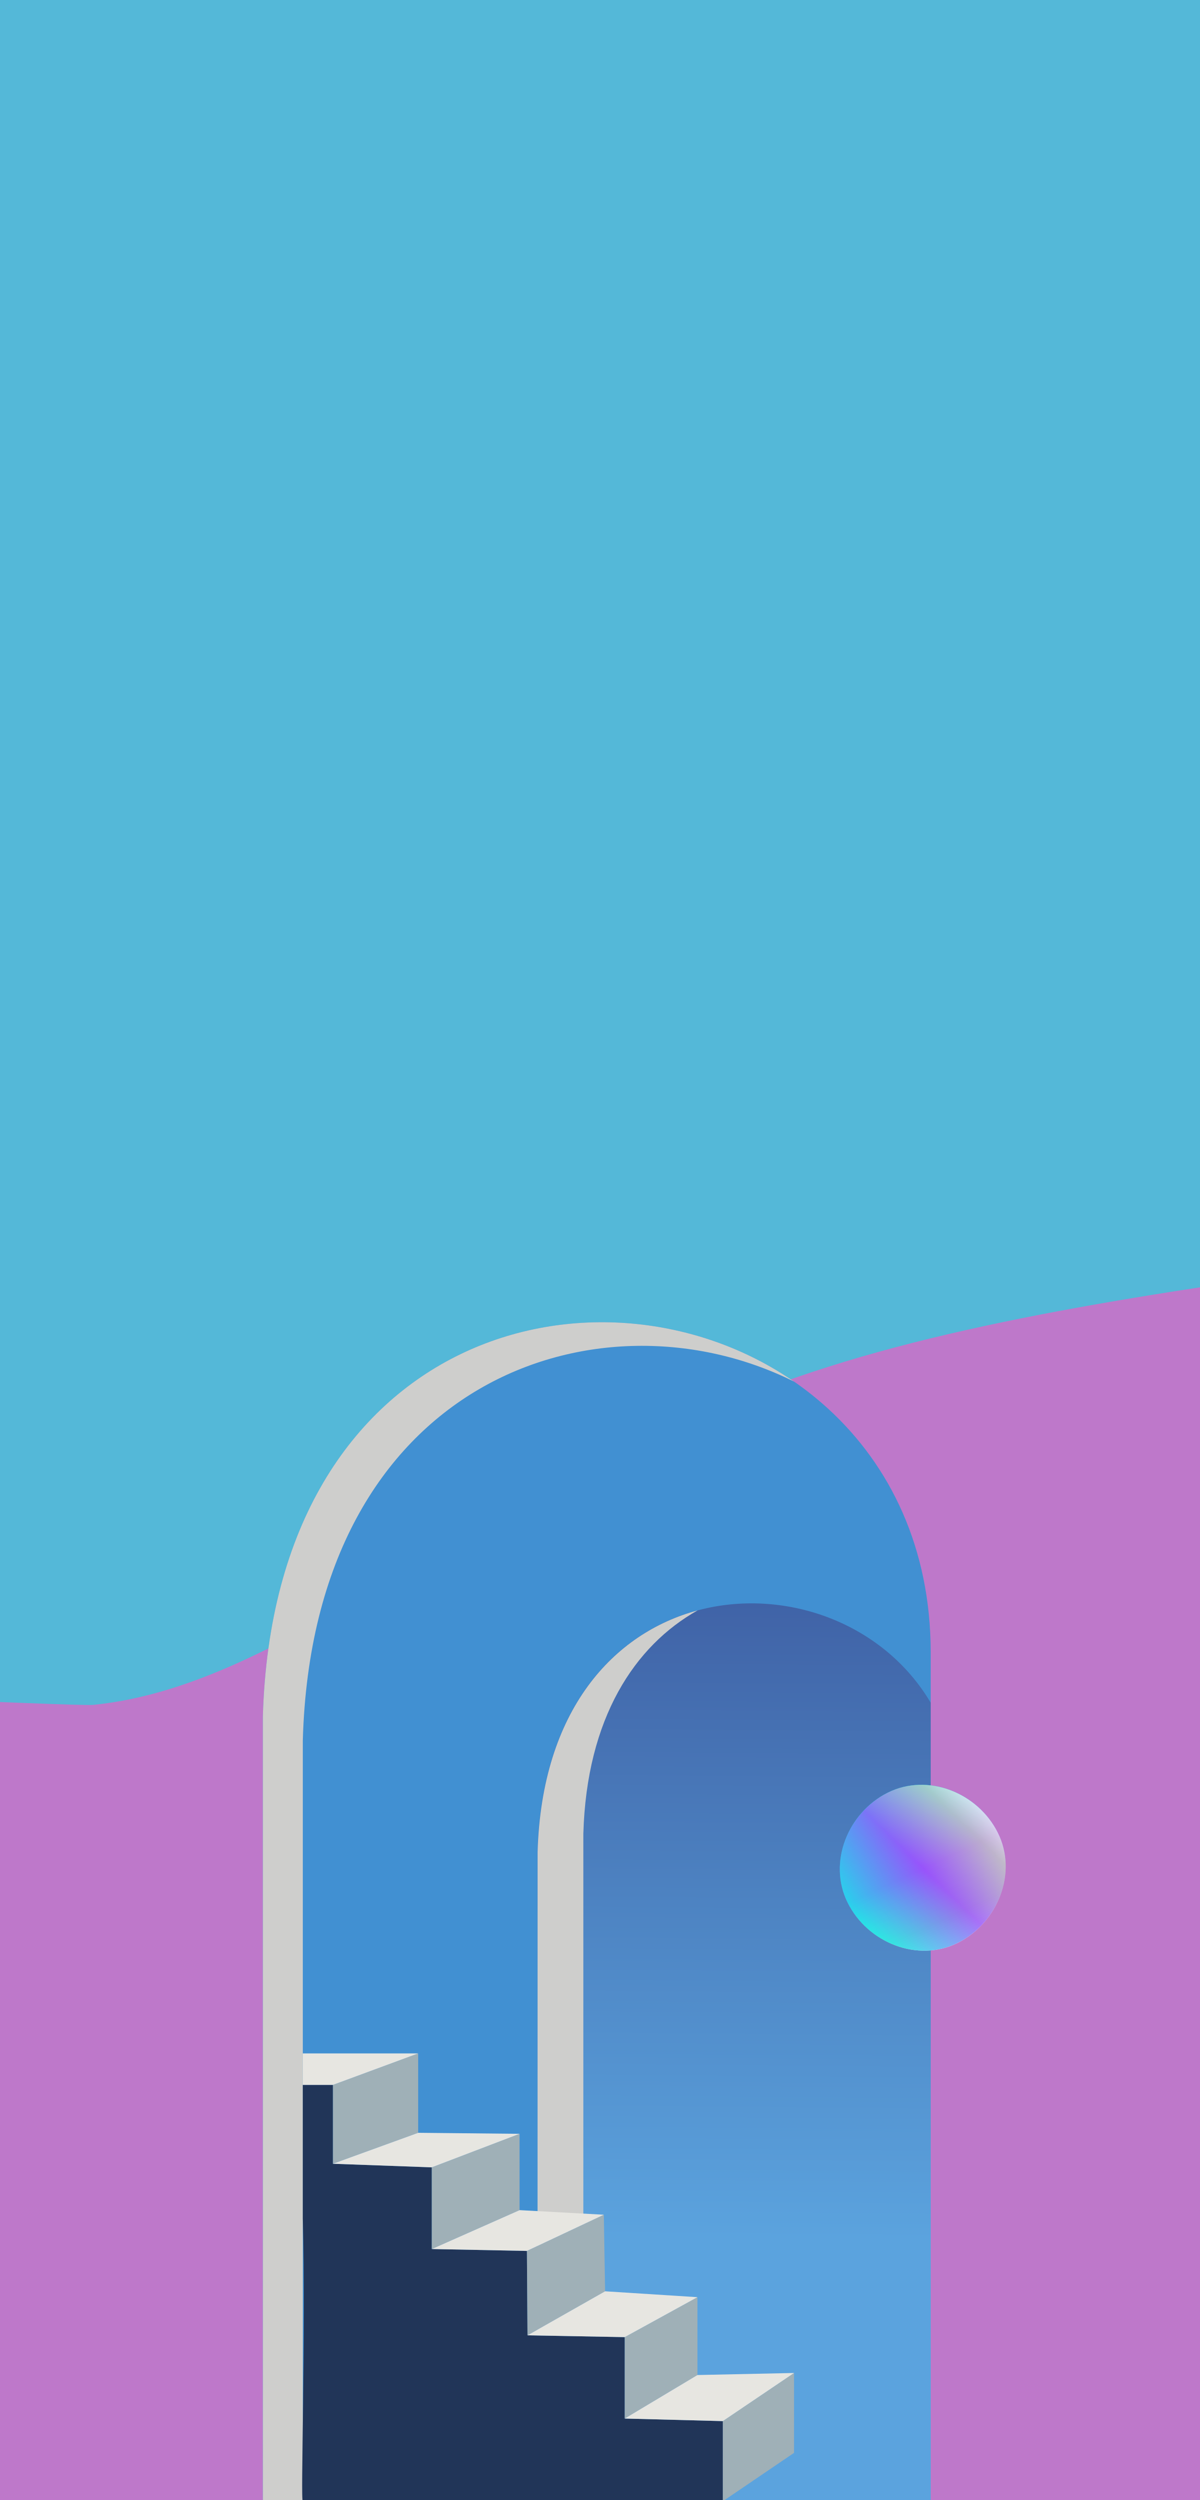<?xml version="1.0" encoding="UTF-8"?> <svg xmlns="http://www.w3.org/2000/svg" width="420" height="875" viewBox="0 0 420 875" fill="none"> <g clip-path="url(#clip0_62_275)"> <path d="M2373.51 -372H0V875.244H2373.51V-372Z" fill="#A82682"></path> <path fill-rule="evenodd" clip-rule="evenodd" d="M2373.51 -372H0V875.244H2373.51V-372Z" fill="#24A5BA"></path> <path fill-rule="evenodd" clip-rule="evenodd" d="M2373.51 -372H0V875.244H2373.51V-372Z" fill="#FEB4D4"></path> <g filter="url(#filter0_f_62_275)"> <path fill-rule="evenodd" clip-rule="evenodd" d="M1498.19 123C1499.67 171.023 1470.14 223.719 1427.83 263.964C1353.86 334.312 1240.87 366.606 1230.71 447.505C1220.55 528.402 1313.22 657.904 1322.16 771.26C1331.1 884.617 1256.32 981.829 1128.06 1030.44C999.812 1079.04 818.088 1079.04 694.456 1116.59C570.825 1154.14 505.283 1229.24 431.543 1236.67C420.776 1237.76 -66.435 1213.78 -77.368 1212L-94.45 -311.5L1454.93 -365L1498.19 123Z" fill="#8746C3" fill-opacity="0.54"></path> </g> <g filter="url(#filter1_f_62_275)"> <path fill-rule="evenodd" clip-rule="evenodd" d="M1099.29 -517C1100.77 -468.977 1071.24 -416.281 1028.93 -376.036C954.958 -305.688 841.971 -273.394 831.812 -192.495C821.651 -111.598 914.316 17.904 923.257 131.26C932.198 244.617 857.416 341.829 729.164 390.435C600.913 439.042 419.188 439.042 295.557 476.591C171.925 514.142 106.383 589.242 32.644 596.672C21.877 597.758 -465.334 573.784 -476.268 572L-493.349 -951.5L1056.03 -1005L1099.29 -517Z" fill="#54B8D8"></path> </g> <path fill-rule="evenodd" clip-rule="evenodd" d="M92 875.323H325.743V578.264C325.743 432.121 97.378 408.84 92 600.847V875.323Z" fill="#4190D2"></path> <path fill-rule="evenodd" clip-rule="evenodd" d="M325.744 877.5V595.922C293.065 540.584 190.949 546.532 188.098 648.341V873.02L325.744 877.5Z" fill="url(#paint0_linear_62_275)"></path> <path fill-rule="evenodd" clip-rule="evenodd" d="M204.169 775.227V641.794C205.305 601.251 222.192 575.929 244.16 563.604C214.876 571.477 189.555 598.338 188.155 648.309V774.351L204.169 775.227Z" fill="#CECECC"></path> <path fill-rule="evenodd" clip-rule="evenodd" d="M92 875.311H105.984V609.094C109.527 482.584 209.867 449.552 277.916 483.529C210.649 437.063 95.795 465.325 92 600.835V875.311H92Z" fill="#CECECC"></path> <path fill-rule="evenodd" clip-rule="evenodd" d="M105.984 729.668H116.532V757.27L151.127 758.524V787.112L184.422 787.773L184.622 817.312L218.661 817.939V846.437L252.988 847.333V875.383H105.984C105.113 875.383 107.137 817.596 105.984 776.433L105.984 729.668Z" fill="#213558"></path> <path fill-rule="evenodd" clip-rule="evenodd" d="M252.988 875.383V847.333L277.916 830.489V858.448L252.988 875.383Z" fill="#9FB0B7"></path> <path fill-rule="evenodd" clip-rule="evenodd" d="M218.665 817.936L244.103 803.963V831.206L218.662 846.437L218.665 817.936Z" fill="#9FB0B7"></path> <path fill-rule="evenodd" clip-rule="evenodd" d="M184.622 817.312L184.421 787.773L211.336 775.106L211.784 801.901L184.622 817.312Z" fill="#9FB0B7"></path> <path fill-rule="evenodd" clip-rule="evenodd" d="M116.532 757.257V729.668L146.359 718.65V746.431L116.532 757.257Z" fill="#9FB0B7"></path> <path fill-rule="evenodd" clip-rule="evenodd" d="M151.127 787.111V758.524L181.851 746.789V773.494L151.127 787.111Z" fill="#9FB0B7"></path> <path fill-rule="evenodd" clip-rule="evenodd" d="M218.662 846.437L244.103 831.206L277.917 830.489L252.989 847.333L218.662 846.437Z" fill="#E7E6E1"></path> <path fill-rule="evenodd" clip-rule="evenodd" d="M184.623 817.312L211.785 801.901L244.103 803.963L218.662 817.939L184.623 817.312Z" fill="#E7E6E1"></path> <path fill-rule="evenodd" clip-rule="evenodd" d="M151.127 787.111L181.851 773.494L211.337 775.106L184.422 787.773L151.127 787.111Z" fill="#E7E6E1"></path> <path fill-rule="evenodd" clip-rule="evenodd" d="M116.505 757.267L146.359 746.431L181.85 746.789L151.127 758.524L116.505 757.267Z" fill="#E7E6E1"></path> <path fill-rule="evenodd" clip-rule="evenodd" d="M105.983 718.65V729.668H116.531L146.359 718.65H105.983Z" fill="#E7E6E1"></path> <path fill-rule="evenodd" clip-rule="evenodd" d="M296.685 665.938C303.694 679.954 321.216 686.962 335.233 679.954C349.251 672.946 356.259 655.426 349.251 641.411C342.242 627.395 324.72 620.387 310.703 627.395C296.685 634.403 289.676 651.922 296.685 665.938Z" fill="url(#paint1_linear_62_275)"></path> <path fill-rule="evenodd" clip-rule="evenodd" d="M296.685 665.938C303.694 679.954 321.216 686.962 335.233 679.954C349.251 672.946 356.259 655.426 349.251 641.411C342.242 627.395 324.72 620.387 310.703 627.395C296.685 634.403 289.676 651.922 296.685 665.938Z" fill="url(#paint2_linear_62_275)" fill-opacity="0.8"></path> </g> <defs> <filter id="filter0_f_62_275" x="-494.45" y="-765" width="2392.69" height="2401.71" filterUnits="userSpaceOnUse" color-interpolation-filters="sRGB"> <feFlood flood-opacity="0" result="BackgroundImageFix"></feFlood> <feBlend mode="normal" in="SourceGraphic" in2="BackgroundImageFix" result="shape"></feBlend> <feGaussianBlur stdDeviation="200" result="effect1_foregroundBlur_62_275"></feGaussianBlur> </filter> <filter id="filter1_f_62_275" x="-893.349" y="-1405" width="2392.69" height="2401.71" filterUnits="userSpaceOnUse" color-interpolation-filters="sRGB"> <feFlood flood-opacity="0" result="BackgroundImageFix"></feFlood> <feBlend mode="normal" in="SourceGraphic" in2="BackgroundImageFix" result="shape"></feBlend> <feGaussianBlur stdDeviation="200" result="effect1_foregroundBlur_62_275"></feGaussianBlur> </filter> <linearGradient id="paint0_linear_62_275" x1="262.912" y1="561.14" x2="261.01" y2="783.381" gradientUnits="userSpaceOnUse"> <stop stop-color="#4063A7"></stop> <stop offset="0.471" stop-color="#4D83C2"></stop> <stop offset="1" stop-color="#5BA3DE"></stop> </linearGradient> <linearGradient id="paint1_linear_62_275" x1="309.315" y1="630.058" x2="332.943" y2="681.041" gradientUnits="userSpaceOnUse"> <stop stop-color="#00FFE6"></stop> <stop offset="0.49" stop-color="#9853FB"></stop> <stop offset="0.831" stop-color="#C4C4C4"></stop> <stop offset="1" stop-color="white"></stop> </linearGradient> <linearGradient id="paint2_linear_62_275" x1="301.866" y1="675.257" x2="344.781" y2="631.171" gradientUnits="userSpaceOnUse"> <stop stop-color="#00FFE6"></stop> <stop offset="0.49" stop-color="#9853FB"></stop> <stop offset="0.831" stop-color="#C4C4C4"></stop> <stop offset="1" stop-color="white"></stop> </linearGradient> <clipPath id="clip0_62_275"> <rect width="420" height="875" fill="white"></rect> </clipPath> </defs> </svg> 